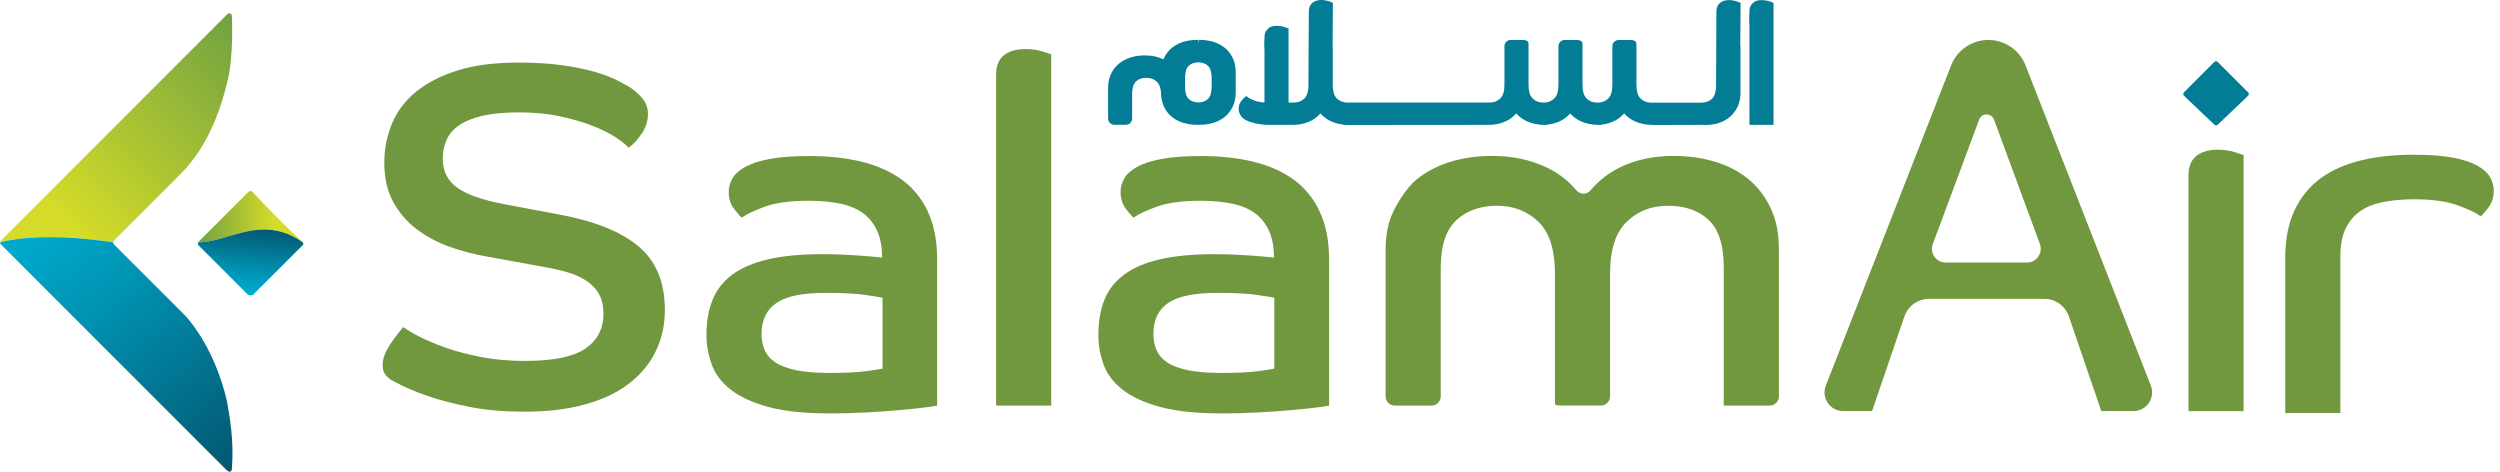 <?xml version="1.0" encoding="UTF-8"?>
<svg xmlns="http://www.w3.org/2000/svg" width="318" height="60" viewBox="0 0 318 60" fill="none">
  <path d="M31.649 24.358L25.242 30.765C25.198 30.809 25.178 30.862 25.164 30.916C25.188 30.858 25.247 30.823 25.325 30.823C29.007 30.818 33.324 27.205 38.471 30.804C38.5 30.823 38.519 30.853 38.539 30.882C38.524 30.838 38.5 30.804 38.466 30.77C36.566 29.017 34.51 26.97 32.078 24.377C32.02 24.314 31.937 24.28 31.854 24.28C31.776 24.28 31.702 24.309 31.644 24.363" fill="url(#paint0_linear_7906_257)"></path>
  <path d="M25.33 30.823C25.252 30.823 25.188 30.858 25.169 30.916C25.169 30.926 25.169 30.936 25.164 30.945C25.164 30.97 25.164 30.999 25.169 31.033C25.169 31.038 25.169 31.048 25.173 31.053C25.188 31.092 25.212 31.136 25.247 31.185C25.256 31.195 25.256 31.204 25.261 31.214L31.444 37.396C31.678 37.631 32.054 37.631 32.288 37.396L38.51 31.175C38.593 31.097 38.602 30.97 38.544 30.877C38.524 30.848 38.505 30.823 38.475 30.799C36.766 29.603 35.15 29.202 33.612 29.202C30.53 29.202 27.786 30.814 25.33 30.819" fill="url(#paint1_linear_7906_257)"></path>
  <path d="M28.899 1.817C28.899 1.817 0.557 30.179 0.244 30.472C9.42022e-06 30.701 0.005 30.848 0.005 30.848C0.005 30.848 4.454 29.324 14.396 30.823C14.376 30.687 14.586 30.511 14.586 30.511C14.586 30.511 19.294 25.803 22.995 22.102C26.692 18.4 28.201 13.385 28.968 10.206C29.734 7.027 29.505 2.095 29.495 1.992C29.485 1.89 29.407 1.699 29.207 1.69H29.188C28.997 1.69 28.895 1.812 28.895 1.812" fill="url(#paint2_linear_7906_257)"></path>
  <path d="M0.01 30.843C-1.63907e-06 30.931 0.078 31.038 0.078 31.038L0.361 31.331L28.289 59.259C28.289 59.259 28.963 59.996 29.134 59.991C29.349 60.035 29.461 59.908 29.485 59.727C29.495 59.649 29.52 59.273 29.52 59.273C29.73 56.138 29.295 53.418 28.875 51.055C27.205 43.818 23.542 40.131 23.542 40.131C23.542 40.131 14.914 31.502 14.645 31.233C14.376 30.965 14.411 30.96 14.396 30.823C11.114 30.33 8.433 30.164 6.309 30.164C1.997 30.164 0 30.848 0 30.848" fill="url(#paint3_linear_7906_257)"></path>
  <path d="M281.668 7.877L277.796 11.749C277.679 11.871 277.679 12.062 277.801 12.179L281.673 15.866C281.785 15.978 281.971 15.978 282.088 15.866L285.961 12.179C286.083 12.062 286.088 11.866 285.961 11.749L282.088 7.877C282.03 7.818 281.951 7.789 281.878 7.789C281.805 7.789 281.722 7.818 281.663 7.877H281.668Z" fill="url(#paint4_linear_7906_257)"></path>
  <path d="M167.853 26.878C167.468 26.057 166.999 25.305 166.447 24.641C165.881 23.943 165.241 23.332 164.508 22.815C163.068 21.784 161.349 21.032 159.366 20.554C157.374 20.075 155.167 19.846 152.749 19.846C150.733 19.846 149.082 19.968 147.764 20.212C146.455 20.466 145.405 20.798 144.629 21.233C143.842 21.662 143.3 22.165 142.998 22.717C142.685 23.269 142.534 23.835 142.534 24.412C142.534 25.022 142.656 25.564 142.89 26.043C142.89 26.052 142.9 26.062 142.9 26.077C142.978 26.233 143.076 26.375 143.178 26.521C143.5 26.941 143.764 27.263 143.989 27.498C144.057 27.566 144.121 27.63 144.199 27.698C144.653 27.322 145.586 26.878 147.002 26.336C148.408 25.803 150.293 25.54 152.632 25.54C154.029 25.54 155.294 25.637 156.441 25.852C157.594 26.052 158.58 26.428 159.401 26.961C160.221 27.493 160.861 28.235 161.339 29.187C161.803 30.13 162.047 31.326 162.047 32.767C161.349 32.679 160.294 32.591 158.902 32.489C157.506 32.391 156.031 32.332 154.468 32.332C151.763 32.332 149.473 32.542 147.578 32.977C145.693 33.407 144.165 34.061 143.002 34.925C141.826 35.79 140.986 36.864 140.478 38.139C139.97 39.413 139.711 40.898 139.711 42.582C139.711 43.857 139.921 45.107 140.356 46.318C140.785 47.539 141.586 48.613 142.748 49.531C143.925 50.464 145.517 51.206 147.559 51.758C149.585 52.31 152.203 52.588 155.401 52.588C156.998 52.588 158.536 52.544 160.011 52.466C160.763 52.422 161.471 52.378 162.15 52.334C162.804 52.29 163.424 52.237 164.01 52.188C165.207 52.09 166.237 51.978 167.121 51.875C167.995 51.778 168.649 51.675 169.06 51.597V33.006C169.06 30.623 168.659 28.587 167.853 26.892V26.878ZM162.101 46.885C161.735 46.972 160.992 47.085 159.884 47.226C158.775 47.373 157.281 47.436 155.396 47.436C153.711 47.436 152.305 47.324 151.172 47.104C150.044 46.87 149.155 46.552 148.501 46.118C147.847 45.688 147.383 45.156 147.114 44.536C146.85 43.925 146.714 43.242 146.714 42.509C146.714 40.693 147.344 39.364 148.618 38.519C149.893 37.679 151.919 37.255 154.713 37.255C156.964 37.255 158.658 37.333 159.786 37.499C160.914 37.665 161.681 37.787 162.091 37.875V46.885H162.101Z" fill="#72983F"></path>
  <path d="M226.277 31.649V50.42C226.277 51.065 225.755 51.592 225.1 51.592H219.26V34.051C219.26 31.214 218.63 29.197 217.355 27.991C216.081 26.785 214.362 26.174 212.194 26.174C210.026 26.174 208.351 26.848 206.93 28.201C205.513 29.554 204.8 31.746 204.8 34.784V50.415C204.8 51.06 204.278 51.587 203.628 51.587H198.965C198.32 51.587 197.788 51.587 197.788 51.353V34.779C197.788 31.741 197.08 29.549 195.674 28.196C194.257 26.843 192.504 26.17 190.409 26.17C188.314 26.17 186.552 26.79 185.233 28.02C183.924 29.251 183.26 31.277 183.26 34.105V50.415C183.26 50.659 183.192 50.879 183.06 51.069C182.85 51.382 182.494 51.592 182.083 51.592H177.42C176.775 51.592 176.248 51.06 176.248 50.42V31.649C176.258 31.385 176.258 31.116 176.282 30.862V30.819C176.336 29.979 176.458 29.187 176.648 28.445C177.215 26.35 178.953 23.835 180.159 22.849C181.365 21.863 182.796 21.12 184.437 20.598C186.078 20.09 187.86 19.831 189.789 19.831C192.338 19.831 194.609 20.31 196.626 21.247C198.164 21.965 199.463 22.951 200.513 24.206C200.991 24.773 201.841 24.773 202.32 24.206C203.375 22.956 204.644 21.97 206.153 21.247C208.126 20.305 210.362 19.831 212.868 19.831C214.753 19.831 216.511 20.075 218.151 20.573C219.792 21.062 221.208 21.804 222.405 22.79C223.591 23.767 224.534 24.998 225.232 26.482C225.93 27.957 226.272 29.686 226.272 31.644L226.277 31.649Z" fill="#72983F"></path>
  <path d="M133.714 6.92V51.592H126.702V9.498C126.702 8.389 127.034 7.569 127.688 7.037C128.343 6.505 129.271 6.241 130.457 6.241C131.199 6.241 131.873 6.329 132.484 6.505C133.104 6.695 133.514 6.827 133.714 6.915V6.92Z" fill="#72983F"></path>
  <path d="M84.574 39.394C84.574 41.332 84.188 43.085 83.421 44.648C83.412 44.682 83.397 44.716 83.377 44.746C83.202 45.102 83.011 45.444 82.801 45.776C82.767 45.82 82.733 45.874 82.704 45.932C81.986 47.007 81.087 47.959 79.988 48.804C78.494 49.956 76.619 50.845 74.382 51.45C72.156 52.071 69.572 52.368 66.672 52.368C64.201 52.368 61.95 52.178 59.903 51.792C57.843 51.392 56.026 50.928 54.419 50.376C52.823 49.824 51.485 49.258 50.42 48.682C50.2 48.559 49.976 48.447 49.775 48.34C49.678 48.286 49.585 48.218 49.512 48.149C49.468 48.115 49.434 48.071 49.39 48.037C49.067 47.759 48.848 47.461 48.77 47.182C48.306 45.366 49.565 43.735 51.284 41.601C51.616 41.845 52.061 42.123 52.637 42.441C52.735 42.495 52.847 42.563 52.959 42.617C53.072 42.67 53.194 42.739 53.316 42.807C54.224 43.271 55.342 43.749 56.671 44.223C57.999 44.687 59.518 45.087 61.227 45.42C62.931 45.752 64.782 45.908 66.799 45.908C70.368 45.908 72.912 45.385 74.456 44.345C75.994 43.291 76.76 41.806 76.76 39.882C76.76 38.94 76.585 38.144 76.238 37.479C75.896 36.825 75.374 36.258 74.7 35.795C74.026 35.316 73.206 34.94 72.239 34.652C71.277 34.364 70.178 34.12 68.947 33.91L62.179 32.679C60.46 32.391 58.8 31.961 57.193 31.395C55.596 30.819 54.18 30.052 52.95 29.114C51.719 28.172 50.733 27.01 49.99 25.637C49.258 24.265 48.882 22.615 48.882 20.686C48.882 18.967 49.204 17.331 49.844 15.768C50.474 14.206 51.485 12.853 52.881 11.7C54.278 10.558 56.041 9.64 58.18 8.966C60.309 8.292 62.902 7.96 65.934 7.96C68.151 7.96 70.08 8.082 71.716 8.326C73.357 8.57 74.754 8.868 75.906 9.215C77.049 9.571 77.967 9.923 78.665 10.299C79.363 10.665 79.886 10.953 80.203 11.153C80.858 11.608 81.4 12.106 81.81 12.638C82.22 13.17 82.42 13.781 82.42 14.479C82.42 15.431 82.132 16.296 81.556 17.092C80.989 17.902 80.457 18.464 79.959 18.786C79.593 18.376 79.007 17.912 78.206 17.399C77.41 16.891 76.424 16.403 75.247 15.959C74.084 15.505 72.722 15.119 71.159 14.782C69.597 14.45 67.902 14.293 66.051 14.293C64.201 14.293 62.648 14.44 61.407 14.723C60.157 15.011 59.156 15.412 58.414 15.92C57.681 16.427 57.139 17.048 56.817 17.761C56.485 18.479 56.319 19.289 56.319 20.197C56.319 21.76 56.929 22.981 58.136 23.855C59.342 24.739 61.373 25.452 64.196 25.984L71.086 27.278C75.564 28.099 78.929 29.437 81.18 31.302C83.441 33.172 84.569 35.868 84.569 39.403L84.574 39.394Z" fill="#72983F"></path>
  <path d="M118.015 26.878C117.629 26.057 117.15 25.305 116.608 24.641C116.042 23.943 115.387 23.332 114.66 22.815C113.229 21.784 111.515 21.032 109.527 20.554C107.535 20.075 105.328 19.846 102.901 19.846C100.894 19.846 99.234 19.968 97.925 20.212C96.606 20.466 95.566 20.798 94.78 21.233C94.004 21.662 93.461 22.165 93.149 22.717C92.836 23.269 92.695 23.835 92.695 24.412C92.695 25.022 92.807 25.564 93.037 26.043C93.046 26.052 93.046 26.062 93.061 26.077C93.139 26.233 93.227 26.375 93.339 26.521C93.662 26.941 93.925 27.263 94.135 27.498C94.213 27.566 94.277 27.63 94.355 27.698C94.799 27.322 95.742 26.878 97.148 26.336C98.564 25.803 100.44 25.54 102.779 25.54C104.175 25.54 105.45 25.637 106.602 25.852C107.745 26.052 108.731 26.428 109.552 26.961C110.372 27.493 111.027 28.235 111.491 29.187C111.969 30.13 112.199 31.326 112.199 32.767C111.5 32.679 110.46 32.591 109.064 32.489C107.667 32.391 106.192 32.332 104.629 32.332C101.924 32.332 99.619 32.542 97.739 32.977C95.854 33.407 94.326 34.061 93.154 34.925C91.992 35.79 91.147 36.864 90.639 38.139C90.116 39.413 89.862 40.898 89.862 42.582C89.862 43.857 90.082 45.107 90.517 46.318C90.937 47.539 91.747 48.613 92.91 49.531C94.082 50.464 95.678 51.206 97.705 51.758C99.741 52.31 102.359 52.588 105.548 52.588C107.154 52.588 108.692 52.544 110.167 52.466C110.909 52.422 111.627 52.378 112.306 52.334C112.96 52.29 113.581 52.237 114.167 52.188C115.353 52.09 116.393 51.978 117.267 51.875C118.156 51.778 118.796 51.675 119.206 51.597V33.006C119.206 30.623 118.806 28.587 118.01 26.892L118.015 26.878ZM112.262 46.885C111.886 46.972 111.154 47.085 110.045 47.226C108.937 47.373 107.442 47.436 105.548 47.436C103.873 47.436 102.466 47.324 101.338 47.104C100.21 46.87 99.321 46.552 98.657 46.118C98.003 45.688 97.539 45.156 97.27 44.536C97.007 43.925 96.87 43.242 96.87 42.509C96.87 40.693 97.514 39.364 98.789 38.519C100.054 37.679 102.08 37.255 104.874 37.255C107.135 37.255 108.829 37.333 109.947 37.499C111.075 37.665 111.852 37.787 112.262 37.875V46.885Z" fill="#72983F"></path>
  <path d="M317.209 24.25C317.209 24.861 317.087 25.403 316.852 25.867C316.843 25.877 316.843 25.886 316.833 25.901C316.755 26.057 316.667 26.213 316.555 26.355C316.242 26.775 315.978 27.097 315.759 27.317L315.549 27.527C315.549 27.527 315.539 27.517 315.524 27.503C315.07 27.137 314.137 26.682 312.746 26.16C311.329 25.628 309.454 25.349 307.115 25.349C305.719 25.349 304.444 25.462 303.301 25.662C302.149 25.872 301.162 26.238 300.342 26.78C299.522 27.312 298.882 28.055 298.403 28.997C297.925 29.949 297.695 31.146 297.695 32.586V52.53H290.683V32.83C290.683 30.438 291.083 28.396 291.879 26.716C292.28 25.886 292.744 25.144 293.286 24.48C293.862 23.782 294.506 23.171 295.234 22.639C296.675 21.609 298.379 20.866 300.376 20.388C302.359 19.909 304.566 19.68 306.993 19.68C309 19.68 310.66 19.802 311.979 20.046C313.288 20.29 314.338 20.632 315.114 21.067C315.89 21.496 316.432 21.999 316.745 22.551C317.058 23.103 317.209 23.669 317.209 24.246V24.25Z" fill="#72983F"></path>
  <path d="M285.385 19.719V52.295H278.372V22.312C278.372 21.203 278.704 20.383 279.359 19.851C280.013 19.308 280.941 19.04 282.127 19.04C282.87 19.04 283.544 19.138 284.154 19.318C284.774 19.509 285.184 19.641 285.385 19.719Z" fill="#72983F"></path>
  <path d="M252.916 5.083C255.006 5.083 256.886 6.363 257.647 8.311L273.587 49.048C274.197 50.606 273.049 52.29 271.374 52.29H267.282L263.166 40.253C262.707 38.915 261.452 38.016 260.035 38.016H245.371C243.955 38.016 242.7 38.915 242.241 40.253L238.124 52.29H234.457C232.782 52.29 231.634 50.606 232.245 49.048L248.184 8.311C248.945 6.363 250.826 5.083 252.916 5.083ZM259.479 31.048L253.643 15.221C253.316 14.337 252.071 14.337 251.744 15.221L245.854 31.043C245.429 32.181 246.274 33.392 247.49 33.392H257.838C259.049 33.392 259.894 32.186 259.474 31.048H259.479Z" fill="#72983F"></path>
  <path d="M221.379 5.792C221.384 5.831 221.389 5.879 221.389 5.928V11.793C221.389 12.052 221.369 12.311 221.325 12.584C221.267 12.946 221.164 13.287 221.018 13.595C220.886 13.883 220.705 14.157 220.476 14.425C220.349 14.577 220.193 14.752 220.002 14.904C219.582 15.246 219.084 15.509 218.518 15.68C218.425 15.714 218.322 15.739 218.22 15.768C217.775 15.856 217.399 15.895 217.053 15.895C216.852 15.905 216.735 15.9 216.574 15.895L216.408 15.885L210.509 15.9L210.065 15.89C209.264 15.866 208.541 15.705 207.916 15.412C207.403 15.177 206.959 14.845 206.593 14.43C206.231 14.845 205.792 15.172 205.294 15.412C204.796 15.646 204.244 15.797 203.643 15.856V15.9L203.199 15.89C202.403 15.866 201.68 15.705 201.045 15.412C200.537 15.177 200.093 14.845 199.732 14.43C199.37 14.845 198.931 15.172 198.433 15.412C197.935 15.646 197.383 15.797 196.782 15.856V15.9L196.338 15.89C195.542 15.866 194.814 15.705 194.189 15.412C193.676 15.177 193.232 14.845 192.866 14.43C192.504 14.84 192.07 15.172 191.567 15.412C190.961 15.7 190.263 15.861 189.501 15.885L171.858 15.9L170.871 15.885V15.851C170.276 15.783 169.738 15.636 169.27 15.412C168.781 15.187 168.342 14.86 167.966 14.435C167.966 14.435 167.961 14.43 167.956 14.425C167.595 14.84 167.155 15.177 166.652 15.412C166.047 15.7 165.353 15.861 164.586 15.885H161.246C160.226 15.88 159.015 15.563 158.478 15.28C158.155 15.109 157.911 14.889 157.769 14.621C157.633 14.367 157.559 14.108 157.559 13.849C157.559 13.488 157.657 13.17 157.852 12.902C158.023 12.677 158.15 12.53 158.263 12.438L158.536 12.213L158.814 12.433C158.868 12.477 159.049 12.599 159.615 12.814C159.835 12.897 160.094 12.95 160.421 12.999C160.553 13.019 160.699 13.029 160.841 13.038V6.397C160.841 6.397 160.812 6.075 160.812 5.655C160.812 5.44 160.817 5.206 160.841 4.966V4.737C160.841 4.165 161.075 3.838 161.285 3.658C161.534 3.394 161.915 3.272 162.409 3.286C162.755 3.286 162.985 3.321 163.209 3.389C163.419 3.448 163.551 3.492 163.624 3.521L163.903 3.623V13.043H164.572C165.119 13.043 165.558 12.877 165.92 12.53C165.988 12.467 166.051 12.379 166.115 12.277C166.135 12.247 166.149 12.208 166.169 12.169L166.237 12.032C166.237 12.032 166.261 11.993 166.266 11.969C166.301 11.871 166.33 11.759 166.359 11.647C166.393 11.456 166.418 11.315 166.428 11.158L166.481 1.445C166.481 1.318 166.491 1.201 166.515 1.099C166.579 0.781 166.73 0.527 166.96 0.342C167.238 0.117 167.619 0 168.083 0C168.371 0 168.625 0.034 168.855 0.107C169.069 0.171 169.211 0.215 169.279 0.244L169.543 0.361L169.509 5.792C169.519 5.836 169.528 5.884 169.528 5.928V10.987C169.558 11.695 169.729 12.223 170.046 12.53C170.407 12.877 170.847 13.043 171.399 13.043H189.477C190.024 13.043 190.468 12.877 190.834 12.53C191.186 12.189 191.366 11.603 191.366 10.777V5.879C191.366 5.44 191.723 5.079 192.167 5.079H193.627C193.872 5.079 194.428 5.079 194.428 5.586V10.782C194.428 11.608 194.609 12.194 194.961 12.535C195.322 12.882 195.766 13.048 196.313 13.048H196.343C196.889 13.048 197.334 12.882 197.7 12.53C198.052 12.194 198.232 11.608 198.232 10.782V5.884C198.232 5.445 198.589 5.084 199.033 5.084H200.493C200.728 5.084 201.294 5.084 201.294 5.591V10.787C201.294 11.613 201.475 12.198 201.826 12.54C202.178 12.877 202.603 13.043 203.13 13.053H203.326C203.824 13.029 204.219 12.858 204.561 12.54C204.913 12.198 205.093 11.613 205.093 10.787V5.889C205.093 5.45 205.45 5.088 205.894 5.088H207.354C207.599 5.088 208.155 5.088 208.155 5.596V10.792C208.155 11.617 208.336 12.203 208.688 12.545C209.049 12.892 209.493 13.058 210.04 13.058H216.418C216.965 13.058 217.409 12.892 217.775 12.545C218.059 12.267 218.229 11.803 218.283 11.168L218.327 1.455C218.332 1.328 218.347 1.221 218.361 1.118C218.425 0.791 218.576 0.537 218.806 0.352C219.089 0.127 219.465 0.01 219.929 0.01C220.217 0.01 220.471 0.044 220.71 0.117C220.925 0.181 221.062 0.225 221.13 0.254L221.399 0.361L221.365 5.796L221.379 5.792Z" fill="url(#paint5_linear_7906_257)"></path>
  <path d="M156.812 7.398C156.568 6.885 156.236 6.446 155.816 6.094H155.811C155.567 5.894 155.303 5.718 155.02 5.586C154.923 5.533 154.82 5.489 154.708 5.45C154.581 5.406 154.459 5.357 154.327 5.318C153.78 5.152 153.179 5.069 152.544 5.069H152.461L152.427 5.503L152.388 5.069H152.315C151.68 5.069 151.079 5.152 150.532 5.318C150.401 5.357 150.279 5.401 150.147 5.45C150.044 5.489 149.946 5.538 149.849 5.582C149.561 5.728 149.287 5.894 149.048 6.089C148.628 6.446 148.296 6.876 148.066 7.374C148.032 7.432 148.013 7.481 148.008 7.51L147.983 7.55C147.983 7.55 147.959 7.54 147.954 7.53C147.275 7.208 146.489 7.047 145.625 7.047C144.985 7.047 144.379 7.134 143.823 7.305L143.72 7.34C143.188 7.52 142.724 7.774 142.333 8.092C141.909 8.438 141.567 8.878 141.323 9.386C141.298 9.439 141.279 9.493 141.259 9.537C141.059 10.021 140.947 10.582 140.947 11.202V15.08C140.947 15.519 141.308 15.876 141.747 15.876H143.212C143.652 15.876 144.008 15.519 144.008 15.08V11.959C144.008 11.441 144.091 11.017 144.238 10.714C144.311 10.563 144.394 10.45 144.492 10.362C144.819 10.05 145.254 9.898 145.815 9.898C146.377 9.898 146.802 10.069 147.163 10.416C147.515 10.753 147.695 11.339 147.695 12.164L147.754 12.55C147.759 12.623 147.773 12.701 147.783 12.741L147.793 12.833H147.812C147.866 13.053 147.935 13.312 148.042 13.551C148.291 14.069 148.623 14.508 149.048 14.855C149.36 15.114 149.727 15.329 150.137 15.495C150.264 15.548 150.391 15.588 150.528 15.627C151.079 15.793 151.675 15.876 152.31 15.876H152.539C153.174 15.876 153.775 15.793 154.327 15.627C154.459 15.588 154.586 15.543 154.708 15.495C155.118 15.334 155.489 15.114 155.806 14.855C156.226 14.508 156.563 14.069 156.812 13.551C157.057 13.034 157.183 12.428 157.183 11.744V9.195C157.183 8.516 157.057 7.906 156.812 7.393V7.398ZM154.122 10.997C154.122 11.759 153.965 12.291 153.653 12.584C153.36 12.867 152.955 13.019 152.442 13.029C151.905 13.019 151.499 12.867 151.206 12.584C150.894 12.291 150.738 11.759 150.738 10.997V9.957C150.738 9.2 150.894 8.663 151.206 8.37C151.499 8.087 151.91 7.945 152.417 7.926C152.95 7.945 153.36 8.087 153.653 8.37C153.965 8.663 154.122 9.2 154.122 9.957V10.997Z" fill="url(#paint6_linear_7906_257)"></path>
  <path d="M225.594 0.361V15.885H222.527V3.125C222.527 3.125 222.498 2.818 222.498 2.408C222.498 2.188 222.502 1.939 222.527 1.695V1.47C222.527 0.894 222.756 0.562 222.966 0.386C223.215 0.127 223.601 3.79299e-05 224.09 0.015C224.441 0.015 224.666 0.049 224.895 0.117C225.095 0.181 225.237 0.225 225.305 0.249L225.589 0.357L225.594 0.361Z" fill="url(#paint7_linear_7906_257)"></path>
  <defs>
    <linearGradient id="paint0_linear_7906_257" x1="25.261" y1="27.595" x2="37.137" y2="27.595" gradientUnits="userSpaceOnUse">
      <stop stop-color="#72A241"></stop>
      <stop offset="0.81" stop-color="#D5DC28"></stop>
      <stop offset="1" stop-color="#D5DC28"></stop>
    </linearGradient>
    <linearGradient id="paint1_linear_7906_257" x1="31.233" y1="37.011" x2="32.137" y2="28.411" gradientUnits="userSpaceOnUse">
      <stop stop-color="#00A9CB"></stop>
      <stop offset="0.29" stop-color="#0093B3"></stop>
      <stop offset="0.88" stop-color="#035D78"></stop>
      <stop offset="1" stop-color="#04526C"></stop>
    </linearGradient>
    <linearGradient id="paint2_linear_7906_257" x1="32.532" y1="5.44" x2="3.57" y2="34.398" gradientUnits="userSpaceOnUse">
      <stop stop-color="#72A241"></stop>
      <stop offset="0.81" stop-color="#D5DC28"></stop>
      <stop offset="1" stop-color="#D5DC28"></stop>
    </linearGradient>
    <linearGradient id="paint3_linear_7906_257" x1="6.334" y1="28.494" x2="31.478" y2="60.821" gradientUnits="userSpaceOnUse">
      <stop stop-color="#00A9CB"></stop>
      <stop offset="0.29" stop-color="#0093B3"></stop>
      <stop offset="0.88" stop-color="#035D78"></stop>
      <stop offset="1" stop-color="#04526C"></stop>
    </linearGradient>
    <linearGradient id="paint4_linear_7906_257" x1="277.708" y1="11.866" x2="286.053" y2="11.866" gradientUnits="userSpaceOnUse">
      <stop stop-color="#027D95"></stop>
    </linearGradient>
    <linearGradient id="paint5_linear_7906_257" x1="157.564" y1="7.95" x2="221.413" y2="7.95" gradientUnits="userSpaceOnUse">
      <stop stop-color="#027D95"></stop>
    </linearGradient>
    <linearGradient id="paint6_linear_7906_257" x1="140.947" y1="10.475" x2="157.183" y2="10.475" gradientUnits="userSpaceOnUse">
      <stop stop-color="#027D95"></stop>
    </linearGradient>
    <linearGradient id="paint7_linear_7906_257" x1="222.498" y1="7.945" x2="225.594" y2="7.945" gradientUnits="userSpaceOnUse">
      <stop stop-color="#027D95"></stop>
    </linearGradient>
  </defs>
</svg>
